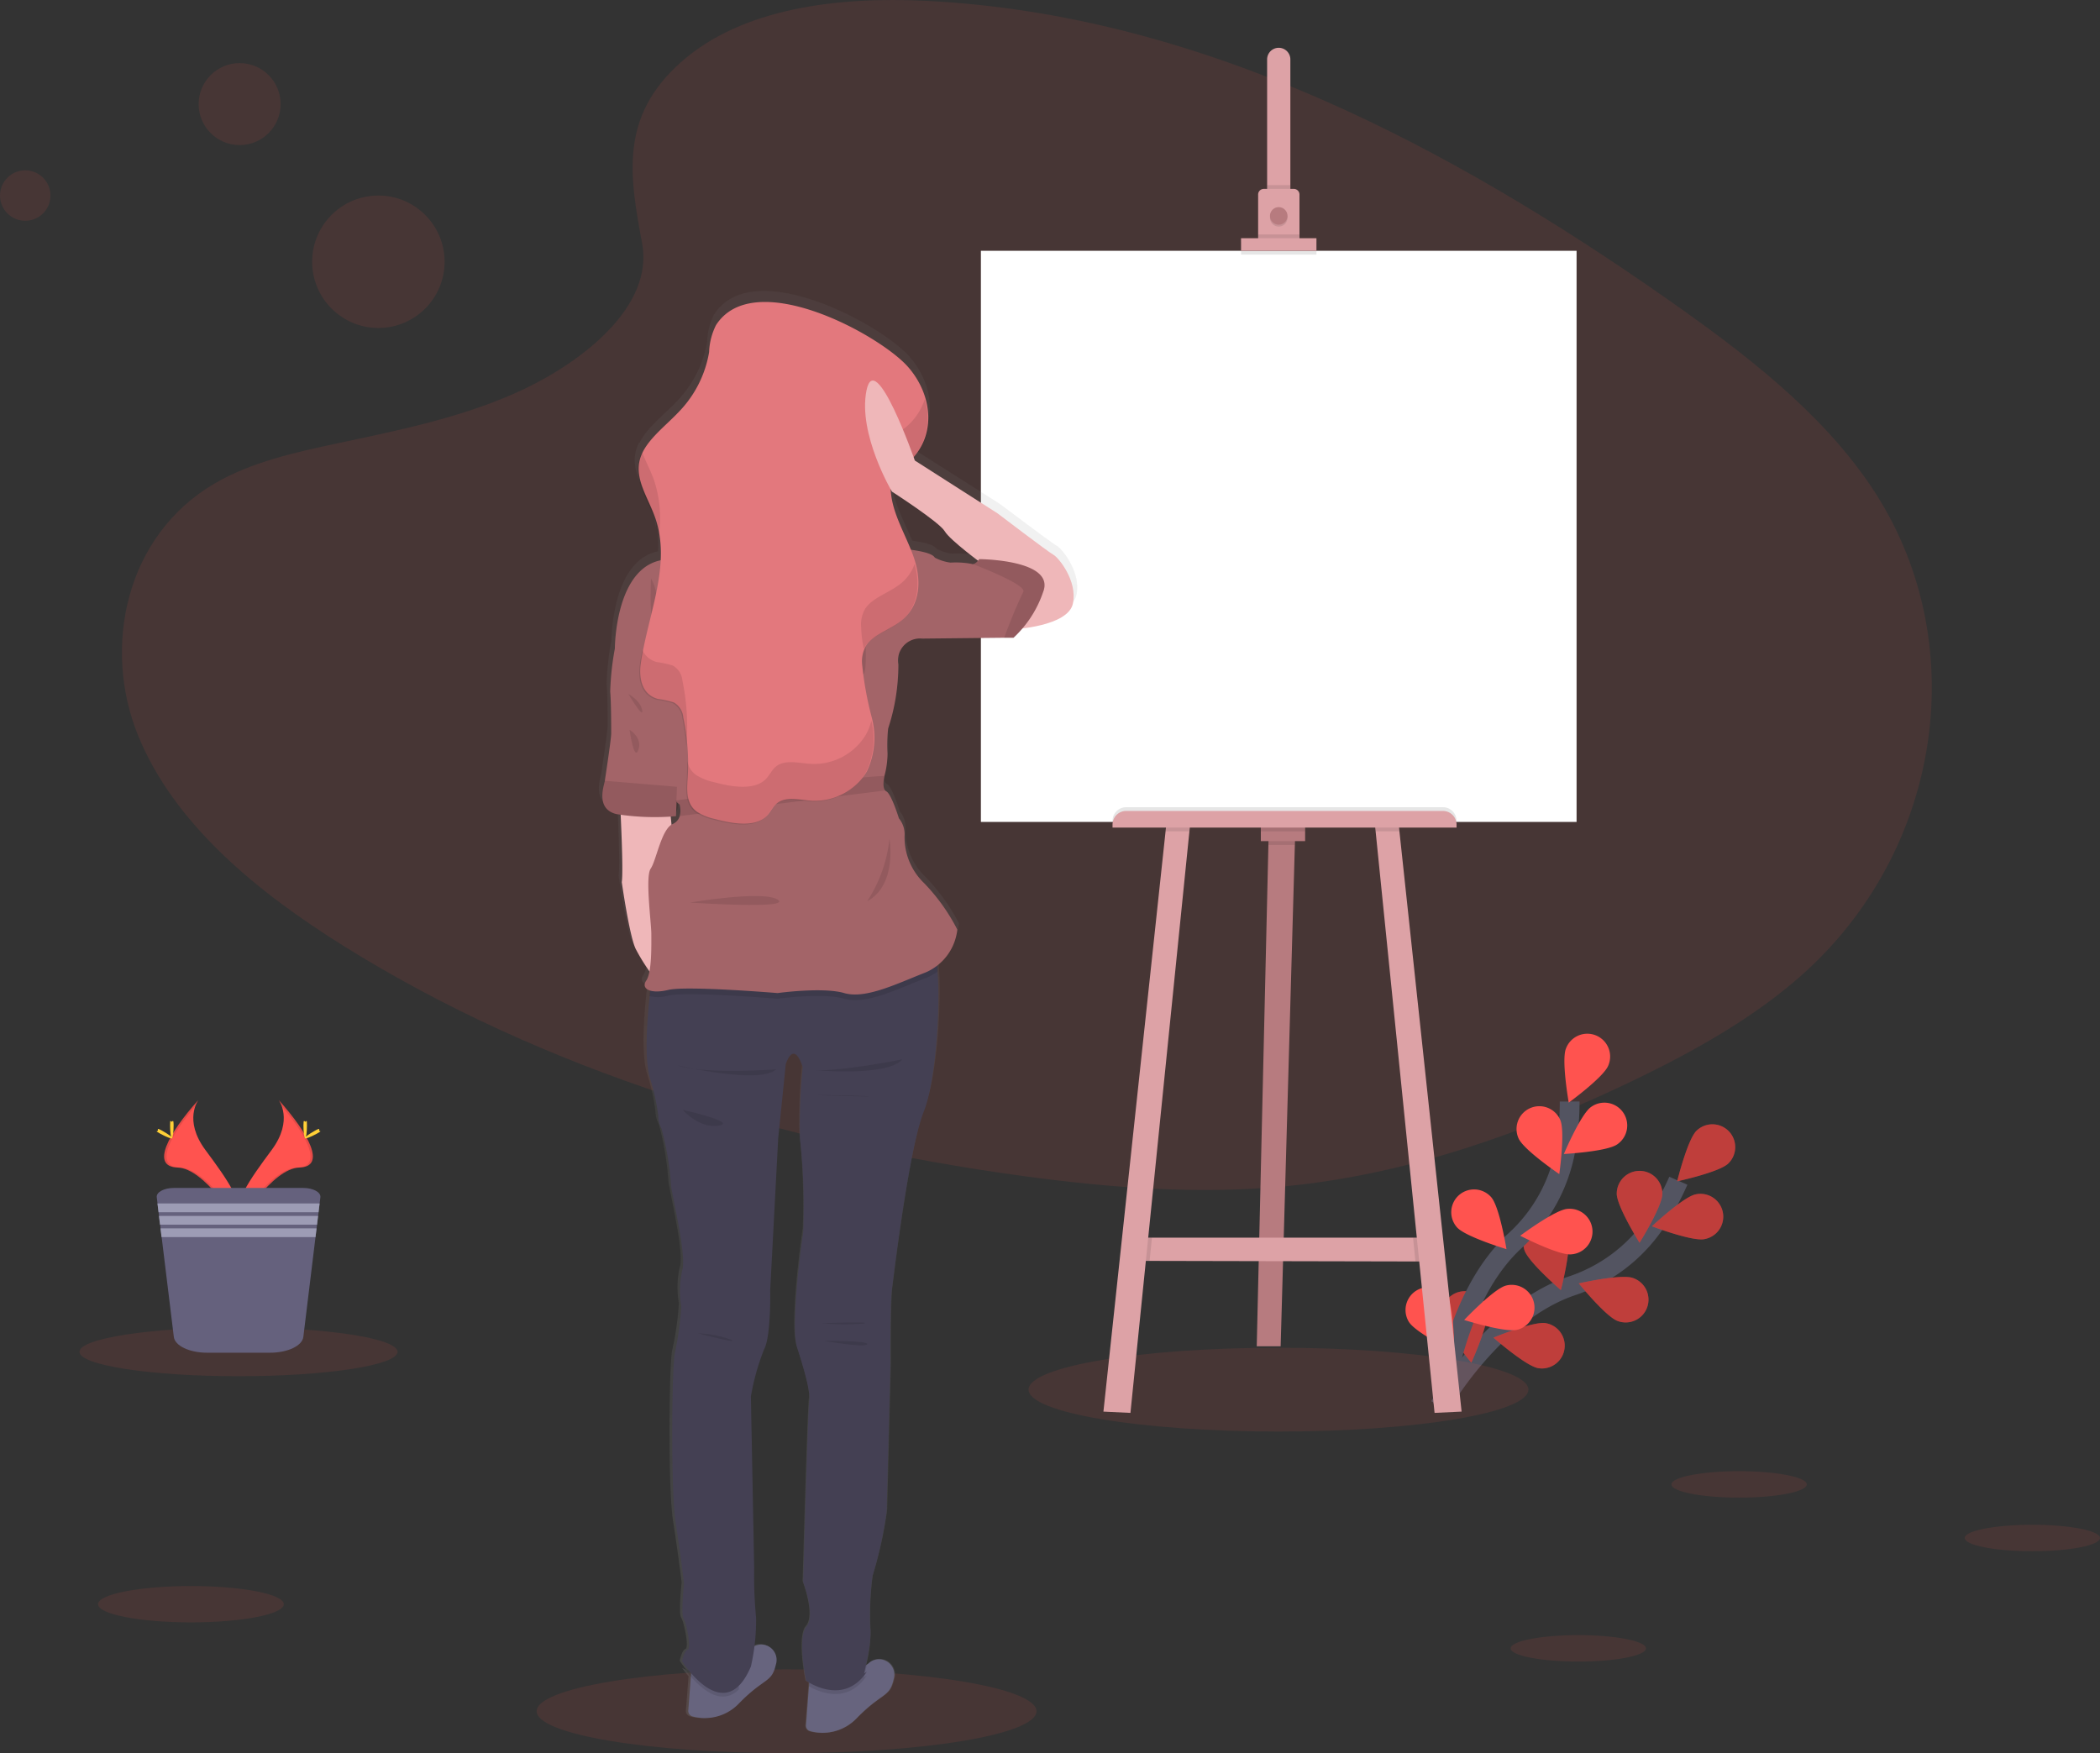 <svg xmlns="http://www.w3.org/2000/svg" xmlns:xlink="http://www.w3.org/1999/xlink" width="212.505" height="177.412" viewBox="0 0 212.505 177.412">
  <rect x="0" y="0" width="212.505" height="177.412" fill="#333333" stroke="none"/>
  <defs>
    <linearGradient id="linear-gradient" x1="0.5" y1="1" x2="0.5" gradientUnits="objectBoundingBox">
      <stop offset="0" stop-color="gray" stop-opacity="0.251"/>
      <stop offset="0.54" stop-color="gray" stop-opacity="0.122"/>
      <stop offset="1" stop-color="gray" stop-opacity="0.102"/>
    </linearGradient>
  </defs>
  <g id="Blank_Canvas" data-name="Blank Canvas" transform="translate(0 0.003)">
    <path id="Path_2071" data-name="Path 2071" d="M215.066,39.317c6.214-5.531,15.967-6.665,24.847-6.224,27.887,1.387,53.059,14.848,74.834,30.078,7.884,5.512,15.644,11.453,20.76,19.046,10.424,15.455,7.326,36.864-7.156,49.6-4.929,4.331-10.9,7.658-17.035,10.6-10.9,5.233-22.67,9.434-35.047,10.636-8.824.851-17.759.16-26.534-1.03-24.513-3.331-48.57-10.683-68.743-23.26-8.845-5.516-17.182-12.374-20.828-21.294s-1.312-20.237,7.72-25.527c3.736-2.185,8.2-3.172,12.574-4.1,6.437-1.364,12.976-2.708,18.784-5.48,6-2.863,13.1-8.4,11.913-14.74C209.886,50.821,208.86,44.848,215.066,39.317Z" transform="translate(-146.178 -33.01)" fill="#ff534f" opacity="0.1"/>
    <path id="Path_2072" data-name="Path 2072" d="M785.47,617.5s5.331-9.443,13.357-12.164a16.431,16.431,0,0,0,8.322-6.224A27.555,27.555,0,0,0,809.6,594.7" transform="translate(-639.762 -475.215)" fill="none" stroke="#535461" stroke-miterlimit="10" stroke-width="2"/>
    <path id="Path_2073" data-name="Path 2073" d="M903.506,571.818c-.915.889-5.176,1.806-5.176,1.806s1.044-4.231,1.959-5.118a2.308,2.308,0,0,1,3.216,3.312Z" transform="translate(-728.613 -454.08)" fill="#ff534f"/>
    <path id="Path_2074" data-name="Path 2074" d="M891.648,605.553c-1.251.249-5.318-1.3-5.318-1.3s3.178-2.978,4.427-3.233a2.309,2.309,0,1,1,.9,4.529Z" transform="translate(-719.166 -480.159)" fill="#ff534f"/>
    <path id="Path_2075" data-name="Path 2075" d="M855.484,644.9c-1.206-.426-3.944-3.808-3.944-3.808s4.255-.97,5.454-.553a2.308,2.308,0,1,1-1.51,4.361Z" transform="translate(-691.777 -511.218)" fill="#ff534f"/>
    <path id="Path_2076" data-name="Path 2076" d="M815.469,666.938c-1.257-.213-4.529-3.087-4.529-3.087s4.023-1.676,5.28-1.468a2.308,2.308,0,1,1-.751,4.555Z" transform="translate(-659.814 -528.487)" fill="#ff534f"/>
    <path id="Path_2077" data-name="Path 2077" d="M869.59,592.316c0,1.276,2.306,4.971,2.306,4.971s2.31-3.7,2.31-4.969a2.308,2.308,0,0,0-4.616,0Z" transform="translate(-705.987 -471.523)" fill="#ff534f"/>
    <path id="Path_2078" data-name="Path 2078" d="M825.267,616.55c.383,1.217,3.689,4.055,3.689,4.055s1.1-4.218.717-5.435a2.308,2.308,0,0,0-4.406,1.381Z" transform="translate(-671.009 -490.056)" fill="#ff534f"/>
    <path id="Path_2079" data-name="Path 2079" d="M786.463,649.868c.17,1.264,2.951,4.62,2.951,4.62s1.8-3.972,1.625-5.235a2.308,2.308,0,0,0-4.576.615Z" transform="translate(-640.527 -516.588)" fill="#ff534f"/>
    <path id="Path_2080" data-name="Path 2080" d="M903.506,571.818c-.915.889-5.176,1.806-5.176,1.806s1.044-4.231,1.959-5.118a2.308,2.308,0,0,1,3.216,3.312Z" transform="translate(-728.613 -454.08)" opacity="0.25"/>
    <path id="Path_2081" data-name="Path 2081" d="M891.648,605.553c-1.251.249-5.318-1.3-5.318-1.3s3.178-2.978,4.427-3.233a2.309,2.309,0,1,1,.9,4.529Z" transform="translate(-719.166 -480.159)" opacity="0.25"/>
    <path id="Path_2082" data-name="Path 2082" d="M855.484,644.9c-1.206-.426-3.944-3.808-3.944-3.808s4.255-.97,5.454-.553a2.308,2.308,0,1,1-1.51,4.361Z" transform="translate(-691.777 -511.218)" opacity="0.25"/>
    <path id="Path_2083" data-name="Path 2083" d="M815.469,666.938c-1.257-.213-4.529-3.087-4.529-3.087s4.023-1.676,5.28-1.468a2.308,2.308,0,1,1-.751,4.555Z" transform="translate(-659.814 -528.487)" opacity="0.25"/>
    <path id="Path_2084" data-name="Path 2084" d="M869.59,592.316c0,1.276,2.306,4.971,2.306,4.971s2.31-3.7,2.31-4.969a2.308,2.308,0,0,0-4.616,0Z" transform="translate(-705.987 -471.523)" opacity="0.25"/>
    <path id="Path_2085" data-name="Path 2085" d="M825.267,616.55c.383,1.217,3.689,4.055,3.689,4.055s1.1-4.218.717-5.435a2.308,2.308,0,0,0-4.406,1.381Z" transform="translate(-671.009 -490.056)" opacity="0.25"/>
    <path id="Path_2086" data-name="Path 2086" d="M786.463,649.868c.17,1.264,2.951,4.62,2.951,4.62s1.8-3.972,1.625-5.235a2.308,2.308,0,0,0-4.576.615Z" transform="translate(-640.527 -516.588)" opacity="0.25"/>
    <path id="Path_2087" data-name="Path 2087" d="M786.91,587.633s1.047-10.794,7.284-16.533a16.432,16.432,0,0,0,5.084-9.064,27.481,27.481,0,0,0,.455-5.035" transform="translate(-640.895 -445.535)" fill="none" stroke="#535461" stroke-miterlimit="10" stroke-width="2"/>
    <path id="Path_2088" data-name="Path 2088" d="M849.137,527.984c-.476,1.183-4,3.748-4,3.748s-.757-4.293-.281-5.473a2.308,2.308,0,1,1,4.28,1.725Z" transform="translate(-686.392 -420.153)" fill="#ff534f"/>
    <path id="Path_2089" data-name="Path 2089" d="M849.825,561.879c-1.042.734-5.395.972-5.395.972s1.7-4.014,2.738-4.748a2.309,2.309,0,1,1,2.657,3.776Z" transform="translate(-686.179 -446.072)" fill="#ff534f"/>
    <path id="Path_2090" data-name="Path 2090" d="M828.808,612.671c-1.276.106-5.148-1.885-5.148-1.885s3.491-2.608,4.752-2.716a2.309,2.309,0,1,1,.387,4.6Z" transform="translate(-669.828 -485.734)" fill="#ff534f"/>
    <path id="Path_2091" data-name="Path 2091" d="M802.4,648.763c-1.234.319-5.391-.987-5.391-.987s3-3.163,4.231-3.482a2.308,2.308,0,1,1,1.16,4.468Z" transform="translate(-648.847 -514.2)" fill="#ff534f"/>
    <path id="Path_2092" data-name="Path 2092" d="M822.136,562.556c.515,1.166,4.123,3.616,4.123,3.616s.615-4.314.1-5.48a2.308,2.308,0,1,0-4.221,1.868Z" transform="translate(-668.471 -447.36)" fill="#ff534f"/>
    <path id="Path_2093" data-name="Path 2093" d="M791.444,602.671c.84.957,5.014,2.212,5.014,2.212s-.7-4.3-1.546-5.259a2.308,2.308,0,1,0-3.468,3.047Z" transform="translate(-644.013 -478.475)" fill="#ff534f"/>
    <path id="Path_2094" data-name="Path 2094" d="M769.457,648.855c.668,1.087,4.569,3.027,4.569,3.027s.032-4.357-.638-5.444a2.308,2.308,0,0,0-3.933,2.417Z" transform="translate(-626.884 -515.081)" fill="#ff534f"/>
    <ellipse id="Ellipse_194" data-name="Ellipse 194" cx="25.289" cy="4.24" rx="25.289" ry="4.24" transform="translate(54.307 168.929)" fill="#ff534f" opacity="0.1"/>
    <ellipse id="Ellipse_195" data-name="Ellipse 195" cx="25.289" cy="4.24" rx="25.289" ry="4.24" transform="translate(104.084 136.384)" fill="#ff534f" opacity="0.1"/>
    <path id="Path_2095" data-name="Path 2095" d="M601.7,397.558l-.023.828-1.438,50.74H597.82L599,398.385l.023-.955Z" transform="translate(-470.647 -312.888)" fill="#b77b7f"/>
    <path id="Path_2096" data-name="Path 2096" d="M570.271,591.147l-1.81,0-26.9-.057-1.434,0,.764-2.353H570.08Z" transform="translate(-425.229 -463.493)" fill="#dda2a6"/>
    <path id="Path_2097" data-name="Path 2097" d="M606.083,397.558l-.023.828h-2.67l.023-.955Z" transform="translate(-475.032 -312.888)" opacity="0.1"/>
    <rect id="Rectangle_416" data-name="Rectangle 416" width="4.482" height="1.687" transform="translate(127.588 83.429)" fill="#b77b7f"/>
    <path id="Path_2098" data-name="Path 2098" d="M541.8,588.73l-.238,2.355-1.434,0,.764-2.353Z" transform="translate(-425.229 -463.493)" opacity="0.1"/>
    <path id="Path_2099" data-name="Path 2099" d="M533.665,392.05l-.074.732-5.967,58.849-2.734-.13,6.288-58.719.07-.668Z" transform="translate(-413.231 -308.653)" fill="#dda2a6"/>
    <path id="Path_2100" data-name="Path 2100" d="M674.215,591.147l-1.81,0-.245-2.412h1.864Z" transform="translate(-529.172 -463.493)" opacity="0.1"/>
    <path id="Path_2101" data-name="Path 2101" d="M662.795,451.5l-2.736.13-5.965-58.849-.075-.732,2.414.064.07.668Z" transform="translate(-514.891 -308.653)" fill="#dda2a6"/>
    <rect id="Rectangle_417" data-name="Rectangle 417" width="60.279" height="57.798" transform="translate(99.259 25.376)" fill="#fff"/>
    <path id="Path_2102" data-name="Path 2102" d="M705.627,56.9V70.858h-2.351V56.9a1.176,1.176,0,1,1,2.351,0Z" transform="translate(-575.052 -50.856)" fill="#dda2a6"/>
    <rect id="Rectangle_418" data-name="Rectangle 418" width="2.353" height="1.27" transform="translate(128.222 18.732)" opacity="0.1"/>
    <path id="Path_2103" data-name="Path 2103" d="M703.184,123.442v4.608H699v-4.608a.57.57,0,0,1,.572-.572h3.044A.572.572,0,0,1,703.184,123.442Z" transform="translate(-571.686 -103.757)" fill="#dda2a6"/>
    <circle id="Ellipse_196" data-name="Ellipse 196" cx="0.889" cy="0.889" r="0.889" transform="translate(128.509 21.149)" opacity="0.1"/>
    <circle id="Ellipse_197" data-name="Ellipse 197" cx="0.889" cy="0.889" r="0.889" transform="translate(128.509 20.957)" fill="#b77b7f"/>
    <rect id="Rectangle_419" data-name="Rectangle 419" width="4.197" height="0.572" transform="translate(127.301 23.723)" opacity="0.1"/>
    <rect id="Rectangle_420" data-name="Rectangle 420" width="7.631" height="1.272" transform="translate(125.584 24.487)" opacity="0.1"/>
    <rect id="Rectangle_421" data-name="Rectangle 421" width="7.631" height="1.272" transform="translate(125.584 24.104)" fill="#dda2a6"/>
    <path id="Path_2104" data-name="Path 2104" d="M530.6,384H562.65a1.383,1.383,0,0,1,1.383,1.383v.3H529.22v-.3A1.383,1.383,0,0,1,530.6,384Z" transform="translate(-416.64 -302.315)" opacity="0.1"/>
    <path id="Path_2105" data-name="Path 2105" d="M554.52,392.114l2.417-.064-.074.732H554.45Z" transform="translate(-436.503 -308.653)" opacity="0.1"/>
    <rect id="Rectangle_422" data-name="Rectangle 422" width="4.482" height="0.7" transform="translate(127.588 83.429)" opacity="0.1"/>
    <path id="Path_2106" data-name="Path 2106" d="M656.5,392.782h-2.41l-.075-.732,2.414.064Z" transform="translate(-514.891 -308.653)" opacity="0.1"/>
    <path id="Path_2107" data-name="Path 2107" d="M530.6,385.77H562.65a1.383,1.383,0,0,1,1.383,1.383v.3H529.22v-.3a1.383,1.383,0,0,1,1.383-1.383Z" transform="translate(-416.64 -303.709)" fill="#dda2a6"/>
    <path id="Path_2108" data-name="Path 2108" d="M431.7,197.208c-.483-.255-5.744-4.229-5.744-4.229l-8.49-5.384s-.045-.128-.126-.347c2.329-2.644,1.821-6.482-.549-9.179-2.872-3.272-15.848-10.315-19.758-4.291a6.6,6.6,0,0,0-.708,2.753,11.433,11.433,0,0,1-3.1,6.084c-1.3,1.376-3.01,2.644-3.759,4.2a.251.251,0,0,0-.021-.06,3.906,3.906,0,0,0-.389,1.064c-.372,1.9.9,3.721,1.583,5.569a10.1,10.1,0,0,1,.493,1.932c.017-.132.032-.262.047-.394a12.352,12.352,0,0,1,.168,2.842c-4.712.959-4.714,9.02-4.714,9.02a27.525,27.525,0,0,0-.483,4.359c.1,1.155.1,3.653.1,4.255s-.581,4.357-.638,4.808a.105.105,0,0,1,0,.019c-.085.494-.968,2.872,1.166,3.4.149.038.306.07.47.1.091,1.925.257,5.956.111,6.854,0,0,.776,5.416,1.421,6.792a15.618,15.618,0,0,0,1.425,2.3,2.534,2.534,0,0,1-.328.934c-.33.474-.16.864.391,1.032-.019.164-.04.349-.064.557-.236,2.089-.589,6.241.011,8.345a21.3,21.3,0,0,1,.872,3.846,2.8,2.8,0,0,0,.34,1.344,29.426,29.426,0,0,1,.968,5.673c0,.721,1.647,7.209,1.161,8.747a9.357,9.357,0,0,0-.1,3.7,30.685,30.685,0,0,1-.638,4.614c-.347.817-.485,13.987.047,17.4s.872,6.248.872,6.248-.338,3.125-.049,3.557.823,3.029.436,3.172-.581,1.2-.581,1.2a10.722,10.722,0,0,0,.662.9,3.615,3.615,0,0,1-.436-.185c.153.213.383.515.666.851l-.266,3.457a.579.579,0,0,0,.425.606,4.865,4.865,0,0,0,4.812-1.353c2.421-2.451,3.244-2.115,3.68-3.6.047-.16.087-.317.121-.466a1.57,1.57,0,0,0-2.227-1.749,11.265,11.265,0,0,0,.16-2.919,43.069,43.069,0,0,1-.194-5.046l-.338-17.5a23.607,23.607,0,0,1,1.355-4.806c.728-1.344.638-6.056.638-6.056l.823-15.478.774-7.545s.774-2.6,1.742.289a57.029,57.029,0,0,0-.289,7.209,63.908,63.908,0,0,1,.338,9.66c-.243,1.489-1.306,9.662-.638,11.728s1.413,4.569,1.264,5.388-.638,18.552-.638,18.552,1.308,3.4.34,4.518-.049,5.531-.049,5.531.117.083.317.2l-.028.368-.3,3.976a.583.583,0,0,0,.425.608,4.863,4.863,0,0,0,4.812-1.353c2.421-2.453,3.244-2.115,3.68-3.606.047-.16.087-.315.123-.466a1.573,1.573,0,0,0-2.536-1.553l-.057.049a1.986,1.986,0,0,1-.189.143.913.913,0,0,1-.1.062,13.042,13.042,0,0,0,.425-3.859,29.4,29.4,0,0,1,.24-5.237,40.819,40.819,0,0,0,1.453-6.595l.387-15s-.047-6.105.147-7.594,1.742-14.372,3.291-18.218c1.189-2.944,1.721-10.458,1.406-14.268-.017-.187-.034-.368-.055-.536a5.618,5.618,0,0,0,2.089-3.733,19.824,19.824,0,0,0-3.423-4.742,6.43,6.43,0,0,1-1.98-4.867,2.527,2.527,0,0,0-.581-1.729s-.774-2.5-1.291-2.755a.4.4,0,0,1-.113-.085c-.351-.377-.081-1.453-.081-1.453v-.034a9.209,9.209,0,0,0,.317-2.274,15.328,15.328,0,0,1,.064-2.563,20.575,20.575,0,0,0,1.034-6.537,2.256,2.256,0,0,1,2.519-2.627l8.375-.087h.953a6.7,6.7,0,0,0,.917-.949c1.6-.189,4.823-.791,5.184-2.553C434.184,199.837,432.182,197.466,431.7,197.208Zm-38.8,26.668.057-1.466c.2.17.33.279.33.279a2.294,2.294,0,0,1,.015,1.174,1.253,1.253,0,0,1-.725.813.88.88,0,0,0-.117.062l-.081-.827Zm30.378-25.74a8.954,8.954,0,0,0-2.166-.128,4.818,4.818,0,0,1-1.612-.513c-.213-.415-1.389-.662-2.436-.8-.8-1.961-1.915-3.874-2.066-5.918a1.573,1.573,0,0,0-.011-.223l.121.213s4.876,3.11,5.425,4.042a20.013,20.013,0,0,0,3.423,3.008.976.976,0,0,1-.521.349A.287.287,0,0,1,423.273,198.136Z" transform="translate(-324.76 -141.98)" fill="url(#linear-gradient)"/>
    <path id="Path_2109" data-name="Path 2109" d="M492.813,824.217c-.036.149-.074.3-.121.462-.425,1.489-1.24,1.145-3.616,3.576a4.761,4.761,0,0,1-4.737,1.344.574.574,0,0,1-.425-.6l.3-3.944.143-1.9s3.8,1.064,5.727-.287a2.267,2.267,0,0,0,.187-.142.571.571,0,0,0,.043-.043,1.551,1.551,0,0,1,2.5,1.536Z" transform="translate(-402.352 -654.418)" fill="#67647e"/>
    <path id="Path_2110" data-name="Path 2110" d="M436.813,817.217c-.036.149-.074.3-.121.462-.425,1.489-1.24,1.145-3.616,3.576a4.761,4.761,0,0,1-4.737,1.344.574.574,0,0,1-.425-.6l.3-3.944.143-1.9s3.8,1.064,5.727-.287a2.261,2.261,0,0,0,.187-.143.6.6,0,0,0,.043-.042,1.551,1.551,0,0,1,2.5,1.536Z" transform="translate(-358.265 -648.907)" fill="#67647e"/>
    <path id="Path_2111" data-name="Path 2111" d="M431.428,826.717l.153,2.051c-2.178,2.176-4.771-1.064-5.531-2.127C428.047,827.67,431.428,826.717,431.428,826.717Z" transform="translate(-356.801 -657.815)" opacity="0.1"/>
    <path id="Path_2112" data-name="Path 2112" d="M490.87,826.157l.285-.189c-1.989,3.025-4.944,1.629-5.865,1.087l.143-1.9s3.8,1.064,5.727-.287C491.008,825.61,490.87,826.157,490.87,826.157Z" transform="translate(-403.438 -656.422)" opacity="0.1"/>
    <path id="Path_2113" data-name="Path 2113" d="M436.149,500.6c-1.527,3.814-3.053,16.593-3.244,18.082s-.143,7.535-.143,7.535l-.383,14.868a40.838,40.838,0,0,1-1.432,6.535,29.419,29.419,0,0,0-.238,5.2c.238,1.287-.619,4.68-.619,4.68l.285-.191c-2.385,3.616-6.152.906-6.152.906s-.906-4.386.049-5.484-.334-4.482-.334-4.482.477-17.6.619-18.407-.572-3.291-1.24-5.342.383-10.158.621-11.636a64.032,64.032,0,0,0-.334-9.586,57.143,57.143,0,0,1,.285-7.154c-.953-2.861-1.717-.285-1.717-.285l-.764,7.486-.81,15.357s.1,4.68-.619,6.01a23.632,23.632,0,0,0-1.336,4.767l.334,17.361a43.278,43.278,0,0,0,.191,5.006,20.821,20.821,0,0,1-.525,4.961c-2.67,6.29-6.958-.53-6.958-.53s.191-1.049.572-1.191-.143-2.719-.425-3.148.047-3.529.047-3.529-.334-2.812-.851-6.2-.381-16.452-.047-17.263a31.427,31.427,0,0,0,.619-4.578,9.394,9.394,0,0,1,.1-3.674c.477-1.527-1.144-7.962-1.144-8.679a29.436,29.436,0,0,0-.953-5.627,2.813,2.813,0,0,1-.334-1.336,21.312,21.312,0,0,0-.851-3.814c-.591-2.089-.242-6.207-.011-8.281.083-.768.155-1.257.155-1.257s27.35-4.435,28.442-3.433a4.389,4.389,0,0,1,.525,2.2C437.85,490.224,437.314,497.691,436.149,500.6Z" transform="translate(-342.659 -388.141)" fill="#444053"/>
    <path id="Path_2114" data-name="Path 2114" d="M491.34,662.207a25.432,25.432,0,0,0,4.255.032C496.7,662.016,491.34,662.207,491.34,662.207Z" transform="translate(-408.201 -528.302)" opacity="0.1"/>
    <path id="Path_2115" data-name="Path 2115" d="M492.39,670.858s4.172.732,4.384.351S492.39,670.858,492.39,670.858Z" transform="translate(-409.028 -535.172)" opacity="0.1"/>
    <path id="Path_2116" data-name="Path 2116" d="M432.46,667.27a11.461,11.461,0,0,1,3.338.638C436.974,668.451,432.46,667.27,432.46,667.27Z" transform="translate(-361.847 -532.348)" opacity="0.1"/>
    <path id="Path_2117" data-name="Path 2117" d="M395.54,415.664s.349,6.644.16,7.82c0,0,.762,5.373,1.4,6.739a19.478,19.478,0,0,0,2,3.085l1.876-13.189-.447-4.518Z" transform="translate(-332.781 -334.215)" fill="#efb7b9"/>
    <circle id="Ellipse_198" data-name="Ellipse 198" cx="7.343" cy="7.343" r="7.343" transform="translate(75.127 36.495)" fill="#efb7b9"/>
    <path id="Path_2118" data-name="Path 2118" d="M452.5,254.287s-2.289,4.484-4.578,6.582,13.734,4.482,14.114,4.482-2.861-9.537-2.289-10.687S452.5,254.287,452.5,254.287Z" transform="translate(-373.844 -207.017)" fill="#efb7b9"/>
    <path id="Path_2119" data-name="Path 2119" d="M438.579,486.446a4.769,4.769,0,0,1-1.179.66c-2.923,1.144-6.1,2.734-8.264,2.1s-6.739,0-6.739,0-9.222-.764-11.062-.319a3.606,3.606,0,0,1-1.915.049c.083-.768.155-1.257.155-1.257s27.382-4.435,28.474-3.433A4.376,4.376,0,0,1,438.579,486.446Z" transform="translate(-343.708 -388.141)" opacity="0.1"/>
    <path id="Path_2120" data-name="Path 2120" d="M427.653,321.324a5.339,5.339,0,0,1-3.18,4.325c-2.927,1.145-6.1,2.734-8.264,2.1s-6.739,0-6.739,0-9.222-.764-11.062-.319-2.8-.126-2.227-.953.51-3.561.51-4.706-.638-5.786-.066-6.614,1.081-4.006,2.225-4.516a1.247,1.247,0,0,0,.715-.806,2.306,2.306,0,0,0-.015-1.164s-.194-.16-.459-.4c-.674-.6-1.815-1.719-1.449-2.085.508-.511,0-3.816,0-3.816s-1.208-2.542-.762-3.5S393,292.9,393,292.9s0-8.645,5.214-9.028c0,0,3.689.128,4.133-1.525s3.37-2.608,3.37-2.608l6.678,1.464s5.912,1.276,6.994.508,1.915,1.017,1.915,1.017,3.687.191,4.067.955-1.206,8.2-1.206,8.2a2.229,2.229,0,0,0-2.48,2.608,20.4,20.4,0,0,1-1.03,6.486,15.3,15.3,0,0,0-.064,2.542,8.7,8.7,0,0,1-.311,2.257v.032s-.266,1.064.079,1.442a.425.425,0,0,0,.111.085c.511.253,1.276,2.734,1.276,2.734a2.517,2.517,0,0,1,.572,1.717,6.443,6.443,0,0,0,1.972,4.833A19.568,19.568,0,0,1,427.653,321.324Z" transform="translate(-330.781 -227.256)" fill="#a36468"/>
    <path id="Path_2121" data-name="Path 2121" d="M394.6,353.434v.27l-.115,2.978a25,25,0,0,1-6.041-.213c-2.129-.53-1.234-2.893-1.149-3.382a.077.077,0,0,0,0-.019c.062-.447.638-4.165.638-4.769s0-3.085-.1-4.229a27.987,27.987,0,0,1,.468-4.333l.413-.506,4.48,1.717Z" transform="translate(-326.084 -274.091)" fill="#a36468"/>
    <path id="Path_2122" data-name="Path 2122" d="M394.547,405.017,394.432,408a25,25,0,0,1-6.042-.213c-2.129-.53-1.234-2.893-1.149-3.382Z" transform="translate(-326.044 -325.398)" opacity="0.1"/>
    <path id="Path_2123" data-name="Path 2123" d="M422.1,406.2a2.306,2.306,0,0,0-.015-1.164s-.194-.16-.459-.4c3.367-.47,16.7-2.3,21.194-2.5v.032s-.266,1.064.079,1.442Z" transform="translate(-353.321 -323.618)" opacity="0.1"/>
    <path id="Path_2124" data-name="Path 2124" d="M515.267,432s.828,4.68-2.257,6.327A14.137,14.137,0,0,0,515.267,432Z" transform="translate(-425.262 -347.126)" opacity="0.1"/>
    <path id="Path_2125" data-name="Path 2125" d="M428.72,459.919s7.445-1.276,8.9-.285S428.72,459.919,428.72,459.919Z" transform="translate(-358.903 -368.585)" opacity="0.1"/>
    <path id="Path_2126" data-name="Path 2126" d="M509.278,326.22s-1.144,4.706-.287,5.786S509.278,326.22,509.278,326.22Z" transform="translate(-421.847 -263.849)" opacity="0.1"/>
    <path id="Path_2127" data-name="Path 2127" d="M410.049,308.14a4.634,4.634,0,0,1,.413,3.561C409.826,313.514,410.049,308.14,410.049,308.14Z" transform="translate(-344.174 -249.615)" opacity="0.1"/>
    <path id="Path_2128" data-name="Path 2128" d="M400,380.18s1.336.793.891,2.034S400,380.18,400,380.18Z" transform="translate(-336.292 -306.33)" opacity="0.1"/>
    <path id="Path_2129" data-name="Path 2129" d="M399.43,363.14s1.238.668,1.4,1.653S399.43,363.14,399.43,363.14Z" transform="translate(-335.843 -292.915)" opacity="0.1"/>
    <path id="Path_2130" data-name="Path 2130" d="M485.81,538s7.79.8,9.347-1.049C495.157,536.961,488.131,538.35,485.81,538Z" transform="translate(-403.848 -429.75)" opacity="0.1"/>
    <path id="Path_2131" data-name="Path 2131" d="M422.59,539.79s8.362,1.972,10.015.413C432.605,540.2,425.419,540.743,422.59,539.79Z" transform="translate(-354.077 -431.986)" opacity="0.1"/>
    <path id="Path_2132" data-name="Path 2132" d="M488.65,554s3.5,0,5.118.1S488.65,554,488.65,554Z" transform="translate(-406.084 -443.173)" opacity="0.1"/>
    <path id="Path_2133" data-name="Path 2133" d="M425.28,561s1.717,1.94,3.657,1.591S425.28,561,425.28,561Z" transform="translate(-356.194 -448.684)" opacity="0.1"/>
    <path id="Path_2134" data-name="Path 2134" d="M412.16,179a6.568,6.568,0,0,0-.7,2.731,11.383,11.383,0,0,1-3.051,6.037c-1.525,1.621-3.616,3.091-4.012,5.071-.374,1.881.9,3.691,1.561,5.531,1.755,4.827-.7,9.89-1.41,14.872-.2,1.376.04,3.136,1.736,3.593a9.63,9.63,0,0,1,1.613.355,1.938,1.938,0,0,1,.951,1.515,23.15,23.15,0,0,1,.438,6.229c-.077,1.17-.162,2.517.945,3.321a5.586,5.586,0,0,0,1.832.732c1.742.47,4,.851,5.169-.253.493-.462.679-1.113,1.293-1.478.921-.547,2.227-.177,3.387-.119a6.15,6.15,0,0,0,5.505-2.959,7.959,7.959,0,0,0,.511-5.431,34.484,34.484,0,0,1-.991-5.459,3.17,3.17,0,0,1,.408-1.853c.708-1.1,2.357-1.593,3.484-2.455,2.112-1.617,2.106-4.265,1.338-6.482s-2.146-4.342-2.317-6.633a2.525,2.525,0,0,1,.313-1.6,6.5,6.5,0,0,1,1.276-1.2c3.082-2.6,2.719-6.88.17-9.807C428.791,180.013,416.01,173.025,412.16,179Z" transform="translate(-339.702 -146.107)" fill="#e3787d"/>
    <g id="Group_404" data-name="Group 404" transform="translate(64.534 40.411)" opacity="0.1">
      <path id="Path_2135" data-name="Path 2135" d="M406,256.678a12.113,12.113,0,0,0-.487-5.733c-.336-.923-.823-1.84-1.179-2.766a3.994,3.994,0,0,0-.383,1.064c-.374,1.881.9,3.691,1.561,5.531A10.058,10.058,0,0,1,406,256.678Z" transform="translate(-403.882 -242.821)"/>
      <path id="Path_2136" data-name="Path 2136" d="M409.407,351.536a23.235,23.235,0,0,0-.436-6.229,1.942,1.942,0,0,0-.953-1.513,9.423,9.423,0,0,0-1.612-.355,2.2,2.2,0,0,1-1.489-1.23c-.1.485-.183.968-.253,1.453-.2,1.376.04,3.136,1.736,3.593a9.421,9.421,0,0,1,1.612.353,1.946,1.946,0,0,1,.953,1.515,23.566,23.566,0,0,1,.408,2.876C409.388,351.842,409.4,351.689,409.407,351.536Z" transform="translate(-404.451 -316.849)"/>
      <path id="Path_2137" data-name="Path 2137" d="M445.164,377.265a6.143,6.143,0,0,1-5.508,2.959c-1.159-.06-2.466-.425-3.385.119-.615.364-.8,1.017-1.3,1.478-1.174,1.1-3.427.723-5.169.253a5.651,5.651,0,0,1-1.832-.732,2.3,2.3,0,0,1-.9-1.468c.013.653,0,1.308-.04,1.961-.077,1.17-.162,2.517.945,3.323a5.648,5.648,0,0,0,1.832.73c1.742.47,4,.851,5.169-.253.494-.462.681-1.113,1.3-1.489.919-.547,2.225-.177,3.385-.119a6.156,6.156,0,0,0,5.508-2.959,7.728,7.728,0,0,0,.547-5.218A5.715,5.715,0,0,1,445.164,377.265Z" transform="translate(-422.074 -343.332)"/>
      <path id="Path_2138" data-name="Path 2138" d="M525.392,225.817a6,6,0,0,0-1.276,1.2,2.525,2.525,0,0,0-.313,1.6,8.521,8.521,0,0,0,.438,2.042,8.492,8.492,0,0,1,1.159-1.03,6.176,6.176,0,0,0,1.914-6.641,6.071,6.071,0,0,1-1.923,2.827Z" transform="translate(-498.274 -222.99)"/>
      <path id="Path_2139" data-name="Path 2139" d="M514.035,303.358c-1.125.862-2.776,1.361-3.482,2.457a3.158,3.158,0,0,0-.411,1.851,12.77,12.77,0,0,0,.272,2.212,2.04,2.04,0,0,1,.138-.249c.706-1.1,2.357-1.593,3.482-2.455,1.93-1.476,2.091-3.812,1.521-5.895A4.416,4.416,0,0,1,514.035,303.358Z" transform="translate(-487.536 -284.625)"/>
    </g>
    <path id="Path_2140" data-name="Path 2140" d="M527.074,239.22s5.5-.285,5.978-2.606-1.489-4.68-1.97-4.929-5.667-4.2-5.667-4.2l-8.36-5.339s-4.006-11.487-4.893-7.09,2.576,10.236,2.576,10.236,4.8,3.085,5.339,4.006,3.848,3.338,3.848,3.338Z" transform="translate(-424.48 -175.545)" fill="#efb7b9"/>
    <path id="Path_2141" data-name="Path 2141" d="M548.125,301.649a11.237,11.237,0,0,1-2.989,4.612H544.2l-8.247.085-.951-2.6,1.336-5.629.825.034a4.762,4.762,0,0,0,1.589.508,8.748,8.748,0,0,1,2.127.125.262.262,0,0,0,.155.023c.313-.032.638-.5.638-.5S549.429,298.343,548.125,301.649Z" transform="translate(-442.574 -241.726)" fill="#a36468"/>
    <path id="Path_2142" data-name="Path 2142" d="M570.413,302.326a11.237,11.237,0,0,1-2.989,4.612h-.938a47.078,47.078,0,0,1,1.915-4.62c.385-.587-3.07-2.049-5.091-2.838.313-.032.638-.5.638-.5S571.717,299.02,570.413,302.326Z" transform="translate(-464.862 -242.403)" opacity="0.1"/>
    <ellipse id="Ellipse_199" data-name="Ellipse 199" cx="9.398" cy="1.838" rx="9.398" ry="1.838" transform="translate(9.922 160.501)" fill="#ff534f" opacity="0.1"/>
    <ellipse id="Ellipse_200" data-name="Ellipse 200" cx="6.846" cy="1.338" rx="6.846" ry="1.338" transform="translate(169.14 148.877)" fill="#ff534f" opacity="0.1"/>
    <ellipse id="Ellipse_201" data-name="Ellipse 201" cx="6.846" cy="1.338" rx="6.846" ry="1.338" transform="translate(198.814 154.3)" fill="#ff534f" opacity="0.1"/>
    <ellipse id="Ellipse_202" data-name="Ellipse 202" cx="6.846" cy="1.338" rx="6.846" ry="1.338" transform="translate(152.867 165.468)" fill="#ff534f" opacity="0.1"/>
    <path id="Path_2143" data-name="Path 2143" d="M217.43,556.31s1.54,2.015-.711,5.052-4.1,5.6-3.35,7.5c0,0,3.393-5.644,6.156-5.722S220.47,559.705,217.43,556.31Z" transform="translate(-189.228 -444.992)" fill="#ff534f"/>
    <path id="Path_2144" data-name="Path 2144" d="M217.746,556.31a2.507,2.507,0,0,1,.315.638c2.7,3.167,4.131,6.122,1.54,6.2-2.412.068-5.308,4.384-6,5.474a2.01,2.01,0,0,0,.083.249s3.393-5.644,6.156-5.722S220.786,559.705,217.746,556.31Z" transform="translate(-189.545 -444.992)" opacity="0.1"/>
    <path id="Path_2145" data-name="Path 2145" d="M245.225,566.682c0,.708-.079,1.276-.177,1.276s-.179-.574-.179-1.276.1-.374.2-.374S245.225,565.965,245.225,566.682Z" transform="translate(-214.163 -452.798)" fill="#ffd037"/>
    <path id="Path_2146" data-name="Path 2146" d="M246.669,570.543c-.621.338-1.164.545-1.21.457s.425-.425,1.04-.77.377-.091.425,0S247.29,570.2,246.669,570.543Z" transform="translate(-214.623 -455.813)" fill="#ffd037"/>
    <path id="Path_2147" data-name="Path 2147" d="M182.065,556.31s-1.54,2.015.711,5.052,4.1,5.6,3.357,7.5c0,0-3.4-5.644-6.169-5.722S179.025,559.705,182.065,556.31Z" transform="translate(-161.992 -444.992)" fill="#ff534f"/>
    <path id="Path_2148" data-name="Path 2148" d="M182.059,556.31a2.508,2.508,0,0,0-.315.638c-2.7,3.167-4.131,6.122-1.54,6.2,2.412.068,5.318,4.384,6,5.474a2.433,2.433,0,0,1-.081.249s-3.4-5.644-6.169-5.722S179.019,559.705,182.059,556.31Z" transform="translate(-161.986 -444.992)" opacity="0.1"/>
    <path id="Path_2149" data-name="Path 2149" d="M181.43,566.682c0,.708.079,1.276.177,1.276s.179-.574.179-1.276-.1-.374-.2-.374S181.43,565.965,181.43,566.682Z" transform="translate(-164.218 -452.798)" fill="#ffd037"/>
    <path id="Path_2150" data-name="Path 2150" d="M175.406,570.543c.623.338,1.164.545,1.213.457s-.425-.425-1.042-.77-.377-.091-.425,0S174.785,570.2,175.406,570.543Z" transform="translate(-159.177 -455.813)" fill="#ffd037"/>
    <ellipse id="Ellipse_203" data-name="Ellipse 203" cx="16.093" cy="2.47" rx="16.093" ry="2.47" transform="translate(8.043 134.327)" fill="#ff534f" opacity="0.1"/>
    <path id="Path_2151" data-name="Path 2151" d="M191.642,599.072l-.077.638-.108.887-.045.37-.108.889-.047.37-.109.887-1.23,10.092c-.111.9-1.583,1.6-3.361,1.6h-6.386c-1.778,0-3.248-.7-3.359-1.6l-1.232-10.094-.109-.887-.045-.37-.111-.889-.045-.37-.108-.887-.077-.638c-.062-.511.734-.94,1.74-.94h13.087C190.908,598.132,191.706,598.562,191.642,599.072Z" transform="translate(-159.222 -477.916)" fill="#65617d"/>
    <path id="Path_2152" data-name="Path 2152" d="M91.3,572.5l-.106.889H75l-.106-.889Z" transform="translate(-58.959 -450.716)" fill="#9d9cb5"/>
    <path id="Path_2153" data-name="Path 2153" d="M91.714,578.42l-.106.887H75.718l-.108-.887Z" transform="translate(-59.526 -455.376)" fill="#9d9cb5"/>
    <path id="Path_2154" data-name="Path 2154" d="M92.127,584.33l-.108.887H76.438l-.108-.887Z" transform="translate(-60.092 -460.029)" fill="#9d9cb5"/>
    <circle id="Ellipse_204" data-name="Ellipse 204" cx="6.701" cy="6.701" r="6.701" transform="translate(31.588 19.785)" fill="#ff534f" opacity="0.1"/>
    <circle id="Ellipse_205" data-name="Ellipse 205" cx="4.148" cy="4.148" r="4.148" transform="translate(20.101 6.383)" fill="#ff534f" opacity="0.1"/>
    <circle id="Ellipse_206" data-name="Ellipse 206" cx="2.553" cy="2.553" r="2.553" transform="translate(0 17.233)" fill="#ff534f" opacity="0.1"/>
  </g>
</svg>
